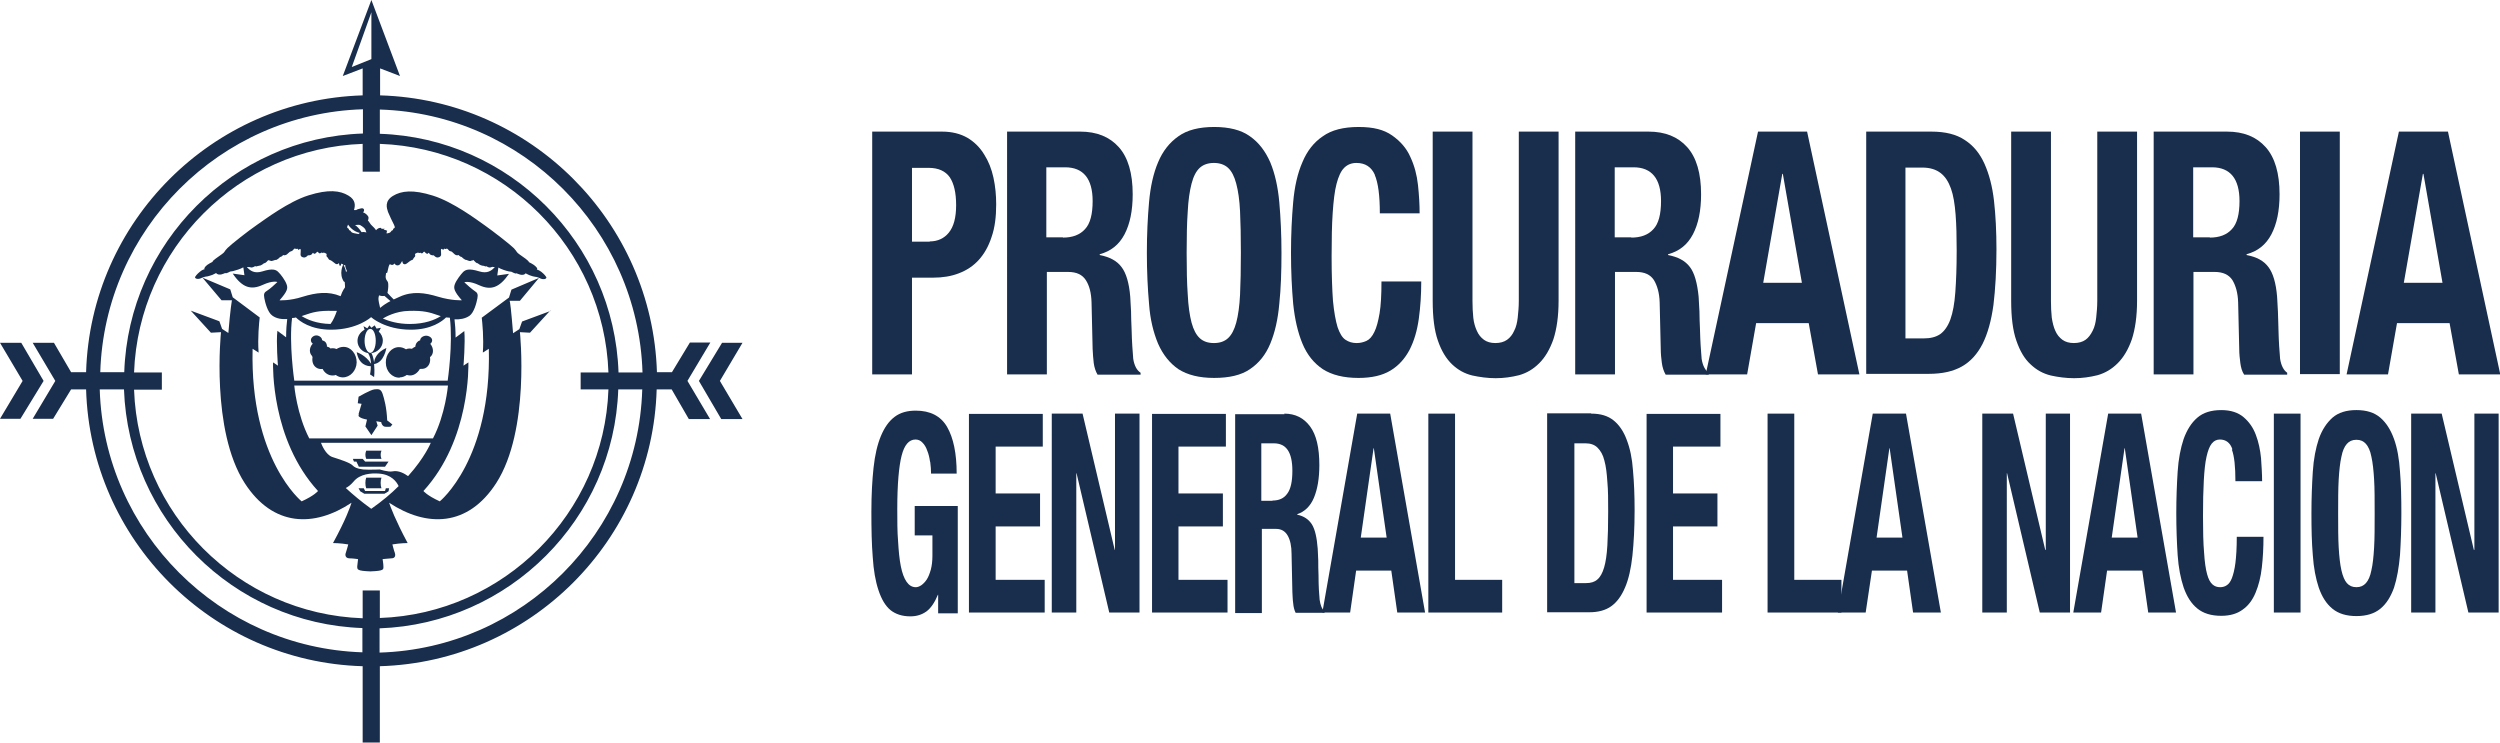 <svg xmlns="http://www.w3.org/2000/svg" id="Capa_2" data-name="Capa 2" viewBox="0 0 91.75 27.25"><defs><style>      .cls-1 {        fill: #192d4d;        stroke-width: 0px;      }    </style></defs><g id="Capa_1-2" data-name="Capa 1"><path class="cls-1" d="M27.25,12.58h-.75s-.85,1.4-.85,1.4l.82,1.4h.78l-.83-1.4.83-1.4ZM23.58,13.67c-.16-5.25-4.4-9.49-9.64-9.65v.89c4.76.16,8.6,4,8.76,8.76h.89ZM23.58,14.29h-.89c-.16,4.76-4,8.6-8.76,8.77v.89c5.25-.16,9.48-4.4,9.64-9.65M13.94,21.66v1.02c4.55-.16,8.23-3.84,8.39-8.39h-1.02v-.62h1.02c-.16-4.55-3.83-8.23-8.39-8.39v1.02h-.63v-1.02c-4.55.16-8.22,3.84-8.39,8.39h1.02v.63h-1.02c.16,4.55,3.83,8.23,8.39,8.39v-1.02h.63ZM13.31,23.05c-4.76-.16-8.59-4-8.76-8.76h-.89c.16,5.25,4.4,9.48,9.64,9.65v-.89ZM3.67,13.66h.89c.16-4.76,4-8.6,8.76-8.76v-.89c-5.24.16-9.48,4.4-9.64,9.65M13.63,2.17V.45s-.72,2.01-.72,2.01l.72-.29ZM25.23,13.98l.83,1.4h-.78l-.63-1.09h-.55c-.16,5.53-4.63,10-10.16,10.16v2.8h-.63v-2.8c-5.53-.16-9.99-4.63-10.15-10.16h-.55l-.66,1.08h-.75s.83-1.39.83-1.39l-.83-1.4h.78s.63,1.08.63,1.08h.55c.16-5.53,4.63-9.99,10.15-10.16v-.99l-.73.28,1.05-2.79,1.05,2.79-.73-.28v.99c5.53.16,9.99,4.63,10.16,10.16h.55l.66-1.09h.75s-.83,1.39-.83,1.39ZM1.6,13.98l-.85,1.39h-.75s.83-1.39.83-1.39l-.83-1.4h.78s.82,1.4.82,1.4Z"></path><path class="cls-1" d="M13.62,18.67c-.36-.26-.67-.52-.93-.76.08-.04.18-.11.29-.24.23-.28.64-.31.92-.29.47.03.66.31.73.46-.27.27-.6.55-1,.83M13.62,14.15h2.82s-.09,1.06-.55,1.94h-4.54c-.46-.89-.55-1.94-.55-1.94h2.82ZM10.72,11.67s.09,0,.14-.02c.14.14.54.45,1.29.45.97,0,1.47-.46,1.47-.46,0,0,.5.46,1.46.46.75,0,1.15-.31,1.29-.45.05.01.1,0,.14.01.12.96-.08,2.31-.08,2.31h-5.63s-.2-1.36-.08-2.31M12.36,11.42c-.06.17-.13.34-.23.47-.51-.01-.85-.16-1.06-.29.04-.01.09-.03.12-.04.26-.09.5-.17,1.05-.15.04,0,.08,0,.12,0M10.26,11.02c.29-.33.31-.44.26-.58-.05-.15-.22-.38-.31-.46-.08-.08-.2-.14-.58-.02-.29.09-.45-.02-.57-.16.02,0,.03,0,.04,0,.04,0,.05,0,.09.01.04.02.1,0,.15-.03.04-.03.03,0,.06,0,.02,0,.05-.02.12-.03.07,0,.17-.09.17-.09.04.01.11-.06.14-.1.04-.04.03.02.05,0,.02-.01.03.01.07.02.04,0,.15-.04.15-.04.07.02.18-.11.18-.11.06,0,.11-.07.11-.07.09.03.14-.02.19-.07.05-.05.07-.06.11-.07.05-.01.05-.04.1-.08.05-.05.04-.01.07,0,.03,0,.05-.03.07,0,.02.03.02.05.07,0,.06-.04.03.15.03.2,0,.06.04.1.12.11.08.01.15-.08.15-.08.07.01.14-.02.16-.06.02-.04.03-.04.05-.01.01.03.08.01.11-.04.03-.05.05,0,.08.02.03.03.05.02.08,0,.02-.03.03.01.07,0,.04-.02.06,0,.11.02.05.02.02.06.02.09,0,.03.05.05.07.1.03.05.03.04.08.06.05.02.1.07.17.12.06.05.12.02.14-.02,0,.04.02.11.04.11s.04-.05.05-.09c.02.03.05.02.07.03-.01.02-.18.35.03.65.01,0,.02-.01.02-.03.02.19.01.23.01.23,0,0-.09.11-.16.32-.45-.19-.9-.13-1.39.02-.49.16-.87.13-.87.13M12.67,9.74c0,.06.03.13.06.2,0,.01-.02.03-.03.05-.02-.14-.08-.24-.09-.26.02,0,.04,0,.06,0M12.77,8.24s0,0,0,0c.07.1.21.26.44.31-.02.01-.04.02-.05.04-.13-.02-.23-.04-.26-.07-.04-.04-.05-.08-.08-.07-.03,0,0-.04-.03-.06-.03-.02-.08-.02-.02-.14M13.23,8.27c.05.03.16.09.19.18,0,.03.02.05.03.08-.08-.02-.13-.02-.18-.01-.08-.12-.16-.21-.24-.26.08-.01.16-.02.21.01M13.89,10.94s.01-.07.02-.1c0,0,0,0,0,0,.1.04.2.02.2.02.03.02.17.15.22.19-.14.07-.26.15-.38.25-.03-.12-.07-.3-.06-.37M16.18,11.6c-.22.14-.59.29-1.14.29-.43,0-.76-.1-.99-.2.1-.06.47-.27.95-.28.55-.02.79.06,1.05.15.04.01.08.03.12.04M14.21,10.01c.04-.18.07-.33.11-.31.04.03.1.03.13,0,.02-.03.03-.04.05,0,.02.03.13.09.21-.04.07-.13.05-.06.07-.01.02.05.08.07.15.02.07-.05.12-.1.17-.12.05-.02.05-.01.07-.06.03-.05.07-.07.07-.1,0-.03-.03-.07.02-.09.05-.02.07-.04.11-.02.04.02.05-.02.07,0,.02.02.05.03.08,0,.02-.03.05-.07.08-.02.03.05.1.07.11.04.02-.03.03-.03.05.01.02.04.09.07.16.06,0,0,.07.09.15.08.08-.01.12-.06.12-.11,0-.05-.03-.25.03-.2.06.04.06.02.07,0,.02-.03.04,0,.07,0,.03,0,.02-.04.07,0,.05.05.05.07.1.08.05.01.06.02.11.07.05.05.1.1.19.07,0,0,.06.07.11.07,0,0,.12.12.18.11,0,0,.11.05.15.04s.05-.03.07-.02c.02.01.02-.05.05,0,.04.04.1.11.14.1,0,0,.09.08.17.09.07,0,.1.03.12.03.02,0,.01-.02.05,0,.04.03.1.05.15.03.04-.02.06-.02.09-.01.01,0,.03,0,.05,0-.12.14-.28.25-.57.16-.39-.12-.5-.06-.59.02-.08.08-.26.31-.31.46-.05.14-.02.26.26.58,0,0-.37.02-.87-.13-.49-.15-.95-.21-1.41,0-.08.04-.15.07-.22.1-.05-.05-.18-.18-.23-.24,0,0,.03-.15.03-.24,0-.1,0-.15-.04-.2-.04-.05-.08-.11-.04-.29M14.97,17.47c-.11-.08-.34-.22-.57-.17-.15.03-.46-.07-.46-.07.23-.01-.42.02-.61,0-.25-.03-.33-.09-.39-.15-.11-.11-.48-.22-.75-.31-.24-.09-.38-.44-.41-.52h4.03s-.21.53-.83,1.22M20.21,11.41l-1.05.39-.1.28-.23.15c-.07-.85-.11-1.19-.13-1.19h.38s.7-.84.7-.84l-1.01.43-.09.29-1,.74c.02.18.08.74.04,1.28l.22-.14c.1,4.07-1.8,5.6-1.8,5.6-.48-.22-.6-.38-.6-.38,1.73-1.89,1.65-4.62,1.65-4.72l-.18.12s.07-.86.03-1.27l-.32.24c0-.28-.02-.51-.04-.67.19.01.39-.02.55-.13.17-.12.26-.48.29-.64.03-.15,0-.21-.1-.27-.09-.06-.3-.24-.38-.32,0,0,.17-.07.55.11.42.19.73.1,1.09-.42l-.43.06.04-.29s.02,0,.02.01c.06.04.26.11.36.13.1.02.09,0,.15.04.06.03.11.05.14.03,0,0,.24.13.33,0,0,0,.09.05.14.07.07.03.19.06.22.06.04,0,.13.03.14.04.15.08.24.04.26,0,.02-.03-.09-.15-.18-.22-.09-.07-.17-.09-.17-.09.03-.02.02-.05-.04-.11-.06-.07-.25-.16-.25-.16,0-.05-.21-.19-.34-.28-.13-.09-.08-.09-.21-.23-.14-.14-.76-.62-1.07-.84-.31-.22-1.17-.86-1.9-1.09-.73-.23-1.16-.18-1.47.01-.31.19-.23.44-.18.59.06.15.16.35.22.47.06.12.01.12-.02.14-.03.02,0,.06-.03.06-.03,0-.05.03-.08.07-.02.02-.07.04-.14.05-.01-.05.02-.1.02-.1-.05-.03-.13-.04-.13-.04,0-.02.05-.03.05-.03-.05-.01-.15,0-.15,0,.02-.03.03-.03.03-.03-.1-.03-.18.04-.21.08-.04-.07-.1-.12-.15-.17-.06-.05-.09-.13-.15-.19,0,0,.05-.08.01-.15-.04-.07-.13-.13-.19-.15,0,0,.05-.03.04-.08,0-.06-.06-.08-.12-.06-.06.02-.12.02-.17.06,0,0-.05,0-.08,0,.05-.16.07-.37-.2-.53-.31-.19-.74-.24-1.47-.01-.73.23-1.58.87-1.9,1.09s-.94.71-1.07.84c-.14.14-.08.14-.21.23-.13.1-.35.23-.34.28,0,0-.19.09-.25.16-.06.07-.06.1-.04.11,0,0-.08.01-.17.09-.09.07-.2.19-.18.22.02.04.11.08.26,0,.01,0,.1-.04.14-.04.04,0,.15-.03.23-.06.05-.02.14-.07.14-.07.1.13.33,0,.33,0,.03.02.08,0,.14-.03.06-.04.06-.02.15-.04s.3-.09.36-.13c0,0,.02,0,.02-.01l.04.29-.43-.06c.35.52.67.61,1.09.42.39-.18.55-.11.55-.11-.08.08-.28.26-.38.32-.1.06-.13.11-.1.27.03.16.12.52.29.64.16.12.36.14.55.13-.02.16-.04.39-.04.67l-.32-.24c-.05.41.02,1.28.02,1.28l-.18-.12c0,.1-.08,2.83,1.65,4.72,0,0-.12.16-.6.38,0,0-1.9-1.53-1.8-5.6l.22.14c-.04-.55.02-1.1.04-1.29l-.99-.74-.09-.29-1.02-.43.7.83h.38s-.06.34-.13,1.2l-.23-.15-.1-.28-1.05-.39.74.81.37-.02s-.38,3.6.87,5.54c1.04,1.61,2.55,1.63,3.92.72-.05.16-.21.62-.68,1.48,0,0,.27,0,.56.05,0,0-.06.23-.09.31-.03.07-.02.19.12.2.14,0,.33.03.33.03,0,0-.02.17-.03.26,0,.12-.02.17.48.19.52-.02.48-.07.48-.19,0-.09-.03-.26-.03-.26,0,0,.18-.02.33-.03.14,0,.15-.12.12-.2-.03-.07-.09-.31-.09-.31.29-.05.56-.05.56-.05-.46-.86-.63-1.33-.68-1.48,1.38.91,2.89.89,3.93-.72,1.25-1.94.87-5.54.87-5.54l.37.02.74-.81Z"></path><path class="cls-1" d="M14.67,13.85c.1,0,.19-.04.26-.09.04.01.08.02.12.02.15,0,.28-.1.36-.24.07,0,.14,0,.2-.03.14-.07.2-.23.17-.4,0,0,.01-.01.02-.02.12-.1.12-.31,0-.46,0,0,0,0-.01-.01.04-.03.07-.08.07-.13,0-.1-.12-.17-.22-.17s-.22.07-.22.17h0s-.07.02-.1.06c-.05.04-.07.11-.08.18-.02,0-.03.01-.05.02-.03.01-.04.03-.07.05-.03,0-.06-.01-.09-.01-.05,0-.09.01-.13.03-.08-.05-.16-.08-.26-.08-.27,0-.49.26-.48.57,0,.31.23.56.51.55"></path><path class="cls-1" d="M11.45,13.09s.01.01.02.02c-.03.17.03.33.17.4.06.03.13.04.2.03.07.14.2.24.36.24.04,0,.08,0,.12-.02.08.06.17.09.26.09.27,0,.5-.24.51-.55,0-.31-.21-.57-.48-.57-.1,0-.18.03-.26.08-.04-.02-.09-.03-.13-.03-.03,0-.06,0-.09.01-.02-.02-.04-.04-.07-.05-.02,0-.04-.02-.06-.02,0-.07-.02-.13-.07-.18-.04-.03-.11-.05-.11-.06,0-.09-.11-.17-.21-.17s-.2.08-.2.17c0,.05.02.1.07.13,0,0-.01,0-.01.01-.13.15-.13.35,0,.46"></path><path class="cls-1" d="M13.17,15.19c-.03.1,0,.09.05.13.05.04.25.08.25.08l-.06.25.22.32.23-.35-.05-.16.18.03c.01.08.06.16.14.17.07.01.2,0,.2,0l.07-.08c-.09-.08-.19-.15-.19-.15-.02-.48-.11-.8-.17-.98-.06-.17-.14-.18-.3-.16-.15.02-.58.27-.58.27l-.03.24.14.02s-.08.27-.11.37"></path><path class="cls-1" d="M13.59,12.95c-.11,0-.21-.2-.21-.44s.09-.44.21-.44.2.2.2.44-.09.44-.2.44M13.09,12.92c.08.48.4.52.52.52,0,.17-.03.3-.03.3l.15.1c.02-.2.01-.36,0-.48.37-.05.45-.59.45-.59-.36.16-.44.41-.45.53-.03-.19-.07-.3-.1-.34.23-.03.42-.22.42-.46,0-.13-.06-.25-.15-.33l.08-.14-.16.03-.07-.12-.12.09-.07-.09-.08.11-.14-.08.04.13c-.15.08-.26.23-.26.41,0,.23.17.41.39.45.07.11.1.26.11.39-.2-.32-.52-.42-.52-.42"></path><path class="cls-1" d="M13.44,16.54c-.04.1-.04.2,0,.3h.56c-.04-.1-.04-.2,0-.3h-.56Z"></path><path class="cls-1" d="M14,17.92c-.04-.1-.04-.29,0-.39h-.56c-.04.1-.04.29,0,.39h.56Z"></path><polygon class="cls-1" points="13.27 16.84 12.95 16.84 12.99 16.94 13.08 16.94 13.17 17.13 14.13 17.13 14.26 16.94 13.4 16.94 13.31 16.84 13.27 16.84"></polygon><polygon class="cls-1" points="14.16 17.92 14.13 18.02 14.1 18.02 13.95 18.02 13.83 18.02 13.69 18.02 13.6 18.02 13.45 18.02 13.4 18.02 13.35 17.92 13.16 17.92 13.22 18.03 13.37 18.12 14.11 18.12 14.26 18.03 14.28 17.92 14.16 17.92"></polygon><path class="cls-1" d="M34.12,8.86c.29,0,.53-.11.7-.32.18-.22.27-.55.27-1.01s-.08-.79-.23-1.02c-.16-.23-.42-.35-.78-.35h-.61v2.71h.65ZM34.57,4.83c.37,0,.68.08.94.23.25.15.46.36.61.61.16.25.27.53.34.85.07.32.1.65.1.98,0,.46-.05.86-.17,1.2-.11.34-.27.62-.47.84-.2.22-.44.38-.73.49-.28.11-.6.16-.94.16h-.78v3.55h-1.46V4.83h2.56Z"></path><path class="cls-1" d="M39.01,8.72c.35,0,.62-.1.81-.31.19-.2.28-.55.28-1.03,0-.82-.34-1.24-1.01-1.24h-.69v2.57h.61ZM39.64,4.83c.61,0,1.08.19,1.42.57.34.38.51.96.51,1.73,0,.6-.1,1.09-.3,1.47-.2.38-.5.62-.91.73v.03c.36.07.63.21.8.44.17.22.28.59.32,1.09.01.16.02.35.03.54,0,.2.01.41.02.66.01.47.04.83.06,1.08.04.25.13.42.27.51v.07h-1.58c-.07-.12-.12-.27-.14-.43-.02-.16-.03-.33-.04-.51l-.04-1.71c-.01-.35-.08-.62-.21-.82-.13-.2-.34-.3-.65-.3h-.78v3.76h-1.46V4.83h2.7Z"></path><path class="cls-1" d="M43.59,10.81c.02.42.07.76.14,1.03.07.26.17.45.3.57.13.12.3.18.52.18s.39-.06.52-.18c.13-.12.23-.31.3-.57.07-.26.12-.61.14-1.03.02-.42.03-.93.03-1.53s-.01-1.11-.03-1.52c-.02-.42-.07-.76-.14-1.02-.07-.27-.17-.46-.3-.58-.13-.12-.31-.18-.52-.18s-.39.06-.52.18c-.13.12-.23.31-.3.58-.07.27-.12.61-.14,1.02-.03.42-.04.92-.04,1.52s.01,1.11.04,1.53M42.17,7.42c.05-.57.16-1.06.33-1.46.17-.41.42-.73.75-.96.32-.23.76-.34,1.31-.34s.99.11,1.31.34c.33.23.57.55.75.96.17.41.28.9.33,1.46.05.57.08,1.19.08,1.86s-.02,1.31-.08,1.87c-.05.57-.16,1.05-.33,1.46-.17.41-.42.72-.75.94-.32.22-.76.32-1.31.32s-.98-.11-1.31-.32c-.32-.22-.57-.53-.75-.94-.17-.41-.29-.89-.33-1.46-.05-.56-.08-1.19-.08-1.87s.03-1.29.08-1.86"></path><path class="cls-1" d="M50.46,6.42c-.13-.29-.35-.44-.68-.44-.18,0-.33.06-.45.18-.12.12-.21.32-.28.59-.07.27-.11.62-.14,1.06-.03.43-.04.97-.04,1.6,0,.68.02,1.22.05,1.63.04.42.1.74.17.97.08.23.17.38.29.46.12.08.25.12.41.12.13,0,.25-.03.36-.08.11-.05.21-.16.29-.33.08-.16.14-.39.19-.68.05-.3.07-.69.07-1.17h1.46c0,.48-.03.94-.09,1.37-.06.43-.17.81-.34,1.14-.17.32-.4.58-.7.76s-.69.27-1.17.27c-.55,0-.98-.11-1.31-.32-.33-.22-.58-.53-.75-.94-.17-.41-.28-.89-.34-1.46-.05-.57-.08-1.19-.08-1.87s.03-1.29.08-1.86c.05-.57.16-1.06.34-1.47.17-.41.42-.73.75-.95.32-.23.76-.34,1.31-.34s.93.1,1.23.31c.3.21.53.47.67.79.15.32.24.66.28,1.03.04.37.06.72.06,1.04h-1.46c0-.65-.06-1.12-.19-1.42"></path><path class="cls-1" d="M54.04,11.04c0,.23.01.43.03.62.02.19.07.35.13.48.06.14.15.25.26.33.11.08.25.12.42.12s.32-.04.43-.12c.11-.08.2-.19.26-.33.07-.13.11-.3.13-.48.02-.19.04-.39.04-.62v-6.21h1.46v6.21c0,.57-.07,1.04-.19,1.41-.13.37-.3.66-.52.88-.22.22-.46.36-.74.44-.28.07-.56.11-.86.11s-.58-.04-.86-.1c-.28-.07-.52-.2-.74-.41-.21-.2-.39-.49-.52-.87-.13-.37-.19-.86-.19-1.46v-6.21h1.46v6.21Z"></path><path class="cls-1" d="M59.87,8.72c.35,0,.62-.1.81-.31.19-.2.28-.55.28-1.03,0-.82-.34-1.24-1.01-1.24h-.69v2.57h.61ZM60.5,4.83c.61,0,1.08.19,1.42.57.34.38.51.96.51,1.73,0,.6-.1,1.09-.3,1.47-.2.38-.5.62-.91.73v.03c.36.07.63.21.8.44.17.22.27.59.32,1.09.01.16.02.35.03.54,0,.2.01.41.02.66.01.47.04.83.06,1.08.04.25.13.42.26.51v.07h-1.58c-.07-.12-.12-.27-.14-.43-.02-.16-.04-.33-.04-.51l-.04-1.71c-.01-.35-.09-.62-.21-.82-.13-.2-.34-.3-.65-.3h-.78v3.76h-1.46V4.83h2.7Z"></path><path class="cls-1" d="M66.13,10.38l-.7-4h-.02l-.7,4h1.42ZM66.32,4.83l1.92,8.91h-1.52l-.34-1.88h-1.93l-.33,1.88h-1.52l1.92-8.91h1.81Z"></path><path class="cls-1" d="M70.59,12.42c.26,0,.46-.05.62-.16.15-.11.28-.29.37-.54.09-.25.15-.58.18-.99.03-.41.05-.91.05-1.53,0-.51-.01-.95-.04-1.33-.03-.38-.08-.7-.17-.95-.09-.25-.21-.44-.38-.57-.17-.13-.39-.2-.67-.2h-.62v6.27h.65ZM70.88,4.83c.51,0,.92.1,1.23.31.31.2.55.49.72.87.17.38.29.83.35,1.36.06.53.09,1.13.09,1.78,0,.78-.04,1.46-.11,2.04-.08.58-.21,1.05-.4,1.43-.19.37-.44.65-.76.83-.32.18-.72.27-1.21.27h-2.3V4.83h2.39Z"></path><path class="cls-1" d="M75.27,11.04c0,.23.01.43.03.62.03.19.07.35.13.48.06.14.15.25.26.33.11.08.25.12.42.12s.32-.04.43-.12c.11-.08.19-.19.26-.33.07-.13.11-.3.13-.48.02-.19.04-.39.04-.62v-6.21h1.46v6.21c0,.57-.07,1.04-.19,1.41-.13.37-.3.66-.52.88-.22.22-.46.36-.74.44-.28.07-.56.11-.86.11s-.59-.04-.86-.1c-.28-.07-.52-.2-.74-.41-.22-.2-.39-.49-.52-.87-.13-.37-.19-.86-.19-1.46v-6.21h1.46v6.21Z"></path><path class="cls-1" d="M81.1,8.72c.35,0,.62-.1.81-.31.19-.2.28-.55.28-1.03,0-.82-.34-1.24-1.01-1.24h-.69v2.57h.61ZM81.73,4.83c.61,0,1.08.19,1.42.57.34.38.51.96.51,1.73,0,.6-.1,1.09-.3,1.47-.2.38-.5.62-.91.73v.03c.37.07.63.21.8.44.17.22.28.59.32,1.09.01.16.02.35.03.54,0,.2.02.41.02.66.01.47.04.83.06,1.08.04.25.13.42.26.51v.07h-1.58c-.08-.12-.12-.27-.14-.43-.02-.16-.04-.33-.04-.51l-.04-1.71c-.01-.35-.09-.62-.21-.82-.13-.2-.35-.3-.65-.3h-.78v3.76h-1.46V4.83h2.7Z"></path><rect class="cls-1" x="84.41" y="4.83" width="1.46" height="8.9"></rect><path class="cls-1" d="M89.64,10.38l-.7-4h-.02l-.7,4h1.42ZM89.84,4.83l1.92,8.91h-1.52l-.34-1.88h-1.93l-.33,1.88h-1.52l1.92-8.91h1.81Z"></path><path class="cls-1" d="M34.13,16.93c-.02-.14-.05-.27-.1-.39-.04-.12-.1-.22-.17-.29-.07-.08-.16-.12-.26-.12-.24,0-.41.2-.51.59-.1.39-.16,1.05-.16,1.96,0,.44,0,.83.03,1.19.02.35.05.66.1.91.05.25.12.44.21.57.09.13.2.2.34.2.06,0,.12-.02.2-.07.07-.05.14-.12.2-.21.06-.09.11-.22.15-.36.04-.15.06-.32.06-.52v-.74h-.65v-1.08h1.58v3.94h-.72v-.68h-.01c-.12.29-.26.49-.42.61-.17.12-.36.18-.59.18-.3,0-.54-.08-.73-.23-.19-.16-.33-.4-.44-.73-.11-.33-.18-.73-.21-1.21-.04-.48-.05-1.04-.05-1.67s.03-1.15.08-1.62c.05-.46.14-.85.27-1.16.13-.31.29-.54.5-.7.21-.16.47-.23.78-.23.53,0,.92.2,1.15.6.23.4.35.97.35,1.71h-.94c0-.14-.01-.27-.03-.42"></path><polygon class="cls-1" points="38.27 16.39 36.54 16.39 36.54 18.11 38.17 18.11 38.17 19.32 36.54 19.32 36.54 21.28 38.34 21.28 38.34 22.48 35.56 22.48 35.56 15.19 38.27 15.19 38.27 16.39"></polygon><polygon class="cls-1" points="40.91 20.18 40.92 20.18 40.92 15.18 41.82 15.18 41.82 22.48 40.71 22.48 39.51 17.37 39.5 17.37 39.5 22.48 38.6 22.48 38.6 15.18 39.73 15.18 40.91 20.18"></polygon><polygon class="cls-1" points="44.99 16.39 43.25 16.39 43.25 18.11 44.88 18.11 44.88 19.32 43.25 19.32 43.25 21.28 45.05 21.28 45.05 22.48 42.28 22.48 42.28 15.19 44.99 15.19 44.99 16.39"></polygon><path class="cls-1" d="M46.7,18.37c.24,0,.42-.08.54-.25.13-.17.19-.45.19-.84,0-.68-.22-1.01-.68-1.01h-.46v2.11h.41ZM47.13,15.18c.41,0,.72.16.95.47.23.31.34.78.34,1.42,0,.49-.07.89-.2,1.2-.13.31-.34.51-.61.6v.02c.24.05.42.17.54.36.11.18.18.48.21.89,0,.14.02.29.02.44,0,.16,0,.34.01.54,0,.39.02.69.04.89.03.2.08.34.18.42v.06h-1.06c-.05-.1-.08-.22-.09-.35-.02-.13-.02-.27-.03-.41l-.03-1.4c0-.29-.05-.51-.14-.67-.09-.16-.23-.25-.43-.25h-.52v3.09h-.98v-7.3h1.81Z"></path><path class="cls-1" d="M50.89,19.73l-.47-3.28h-.01l-.47,3.28h.95ZM51.02,15.18l1.28,7.3h-1.02l-.22-1.54h-1.29l-.22,1.54h-1.02l1.28-7.3h1.21Z"></path><polygon class="cls-1" points="52.42 15.18 53.4 15.18 53.4 21.28 55.13 21.28 55.13 22.48 52.42 22.48 52.42 15.18"></polygon><path class="cls-1" d="M58.21,21.4c.17,0,.31-.04.41-.13.11-.09.19-.24.25-.44.06-.2.1-.47.12-.81.02-.33.03-.75.03-1.25,0-.41,0-.78-.03-1.09-.02-.31-.05-.57-.11-.78-.05-.21-.14-.36-.25-.47-.11-.11-.26-.16-.44-.16h-.41v5.13h.43ZM58.4,15.18c.34,0,.61.08.82.25.21.17.37.41.48.71.12.31.2.68.23,1.12.04.44.06.92.06,1.46,0,.64-.03,1.2-.08,1.67-.05.47-.14.87-.27,1.17-.13.31-.3.54-.51.69-.21.15-.48.22-.81.22h-1.54v-7.3h1.61Z"></path><polygon class="cls-1" points="63.14 16.39 61.4 16.39 61.4 18.11 63.03 18.11 63.03 19.32 61.4 19.32 61.4 21.28 63.2 21.28 63.2 22.48 60.43 22.48 60.43 15.19 63.14 15.19 63.14 16.39"></polygon><polygon class="cls-1" points="64.87 15.18 65.85 15.18 65.85 21.28 67.58 21.28 67.58 22.48 64.87 22.48 64.87 15.18"></polygon><path class="cls-1" d="M69.82,19.73l-.47-3.28h-.01l-.47,3.28h.95ZM69.95,15.18l1.28,7.3h-1.02l-.22-1.54h-1.29l-.23,1.54h-1.02l1.28-7.3h1.21Z"></path><polygon class="cls-1" points="75.06 20.18 75.08 20.18 75.08 15.18 75.97 15.18 75.97 22.48 74.86 22.48 73.66 17.37 73.65 17.37 73.65 22.48 72.75 22.48 72.75 15.18 73.88 15.18 75.06 20.18"></polygon><path class="cls-1" d="M78.45,19.73l-.47-3.28h-.01l-.47,3.28h.95ZM78.58,15.18l1.28,7.3h-1.02l-.22-1.54h-1.29l-.22,1.54h-1.02l1.28-7.3h1.21Z"></path><path class="cls-1" d="M81.93,16.49c-.08-.24-.24-.36-.46-.36-.12,0-.22.05-.3.15-.08.1-.14.26-.19.48-.05.22-.08.51-.1.87-.02.36-.03.8-.03,1.31,0,.55.01,1,.04,1.34.02.34.06.61.11.79.05.19.12.31.2.38.08.07.17.1.28.1.08,0,.17-.02.24-.07.07-.04.14-.13.19-.26.05-.13.1-.32.13-.56.03-.24.05-.56.05-.96h.98c0,.4-.02.77-.06,1.12-.04.36-.12.67-.23.93-.11.27-.27.48-.47.62-.2.15-.46.23-.79.23-.37,0-.66-.09-.88-.27-.22-.18-.38-.43-.5-.77-.11-.33-.19-.73-.22-1.19-.03-.46-.05-.98-.05-1.53s.02-1.06.05-1.53c.03-.47.11-.87.22-1.2.12-.33.28-.59.5-.78.22-.19.51-.28.88-.28.35,0,.62.09.82.26.2.17.35.38.45.65.1.26.16.55.19.85.02.3.04.59.04.85h-.98c0-.53-.04-.92-.13-1.16"></path><rect class="cls-1" x="83.45" y="15.18" width=".98" height="7.3"></rect><path class="cls-1" d="M85.83,20.09c.02.34.05.62.1.84.05.22.12.38.2.47.09.1.2.15.35.15s.26-.05.35-.15c.09-.1.16-.26.2-.47.05-.21.08-.49.1-.84.02-.34.02-.76.02-1.25s0-.91-.02-1.24c-.02-.34-.05-.62-.1-.84-.04-.22-.12-.38-.2-.47-.09-.1-.2-.15-.35-.15s-.26.05-.35.15c-.09.1-.16.26-.2.47-.05.22-.08.5-.1.84-.02.34-.02.76-.02,1.24s0,.91.02,1.25M84.88,17.31c.03-.47.11-.87.22-1.2.12-.34.29-.59.5-.78.22-.19.51-.28.88-.28s.66.09.88.28c.22.19.38.45.5.78.12.33.19.73.22,1.2.04.47.05.98.05,1.53s-.02,1.07-.05,1.53c-.04.46-.11.86-.22,1.2-.12.33-.28.59-.5.77-.22.18-.51.27-.88.27s-.66-.09-.88-.27c-.22-.18-.38-.43-.5-.77-.11-.33-.19-.73-.22-1.2-.04-.46-.05-.97-.05-1.53s.02-1.06.05-1.53"></path><polygon class="cls-1" points="90.79 20.18 90.81 20.18 90.81 15.18 91.7 15.18 91.7 22.48 90.59 22.48 89.39 17.37 89.38 17.37 89.38 22.48 88.49 22.48 88.49 15.18 89.61 15.18 90.79 20.18"></polygon></g></svg>